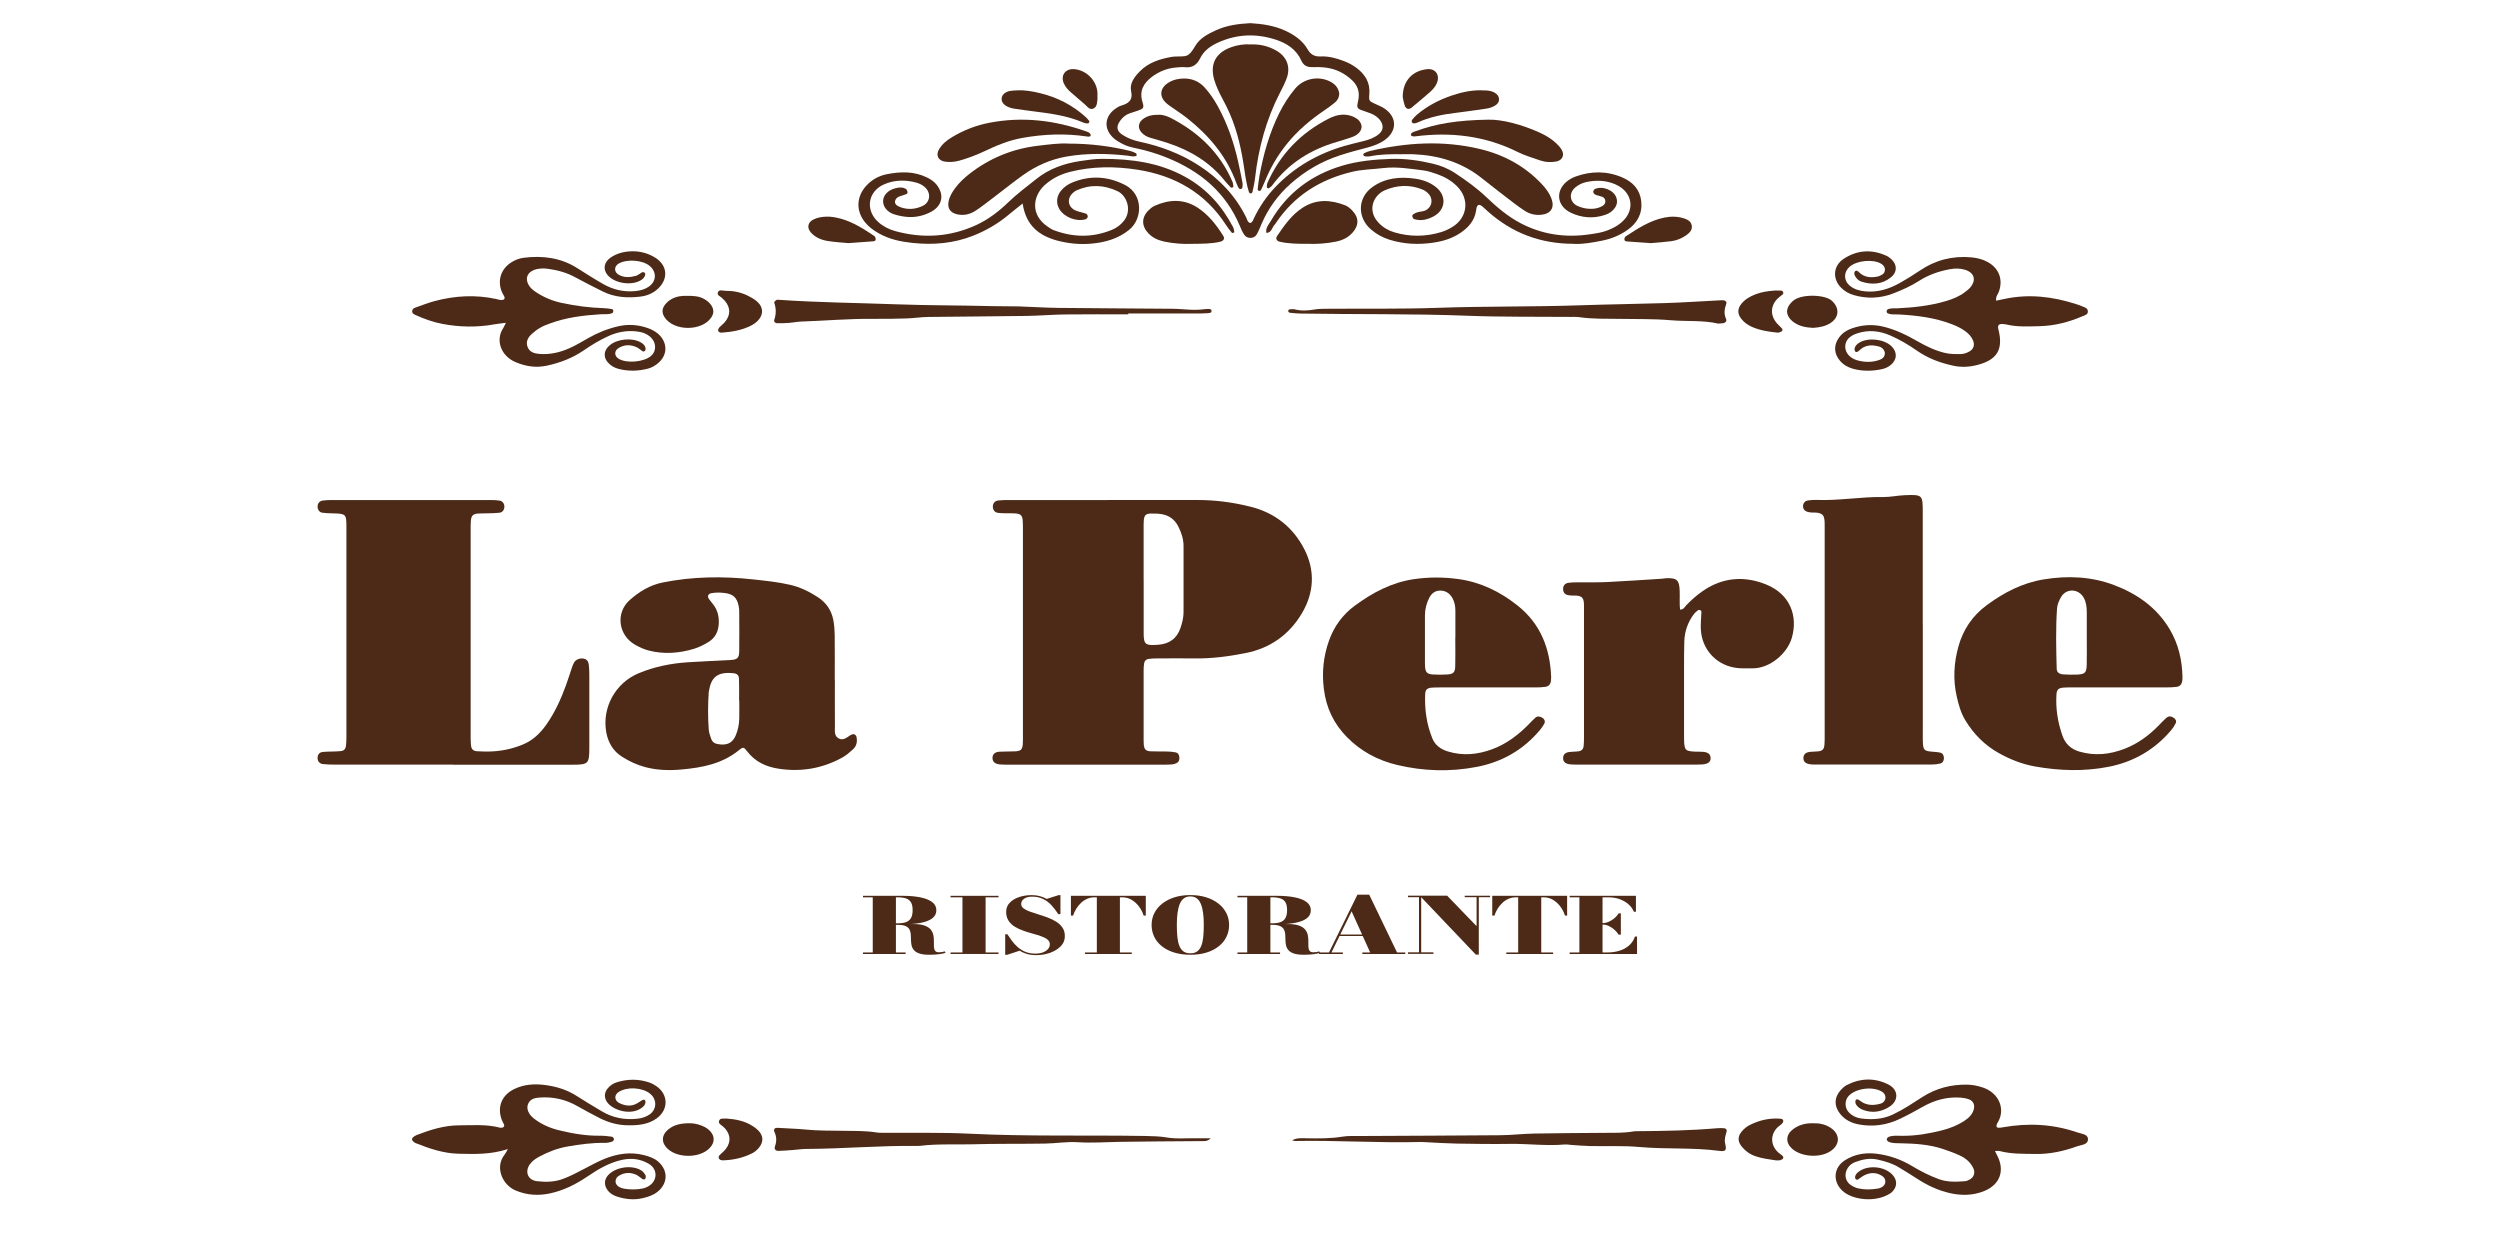 <svg width="177" height="89" viewBox="0 0 177 89" fill="none" xmlns="http://www.w3.org/2000/svg">
<path d="M78.421 35.401C80.538 35.401 82.655 35.404 84.775 35.401C86.043 35.398 87.285 35.563 88.51 35.868C90.252 36.297 91.554 37.327 92.356 38.902C93.121 40.402 93.037 41.961 92.184 43.405C91.288 44.927 89.939 45.895 88.178 46.24C86.998 46.473 85.809 46.632 84.6 46.616C83.714 46.604 82.827 46.613 81.94 46.616C81.74 46.616 81.54 46.623 81.341 46.648C81.153 46.669 81.028 46.791 81 46.98C80.975 47.149 80.969 47.323 80.969 47.491C80.969 49.115 80.969 50.743 80.969 52.367C80.969 52.482 80.969 52.594 80.978 52.709C81.01 53.049 81.122 53.176 81.453 53.192C81.853 53.211 82.255 53.198 82.655 53.207C82.855 53.214 83.055 53.229 83.248 53.27C83.401 53.301 83.476 53.428 83.495 53.581C83.52 53.761 83.483 53.929 83.311 54.023C83.214 54.076 83.099 54.11 82.986 54.119C82.786 54.138 82.586 54.138 82.387 54.138C78.724 54.138 75.061 54.138 71.396 54.138C71.196 54.138 70.993 54.138 70.796 54.122C70.45 54.091 70.275 53.939 70.269 53.677C70.263 53.407 70.431 53.239 70.768 53.22C71.14 53.198 71.511 53.214 71.883 53.195C72.279 53.176 72.386 53.067 72.414 52.675C72.429 52.448 72.423 52.218 72.423 51.991C72.423 47.17 72.423 42.35 72.423 37.533C72.423 36.341 72.448 36.332 71.255 36.341C71.056 36.341 70.856 36.335 70.656 36.31C70.434 36.279 70.306 36.12 70.294 35.902C70.281 35.647 70.422 35.46 70.684 35.432C70.94 35.404 71.199 35.404 71.455 35.404C73.772 35.404 76.092 35.404 78.409 35.404L78.421 35.401ZM80.972 41.015C80.972 42.266 80.978 43.517 80.972 44.768C80.966 45.661 81.097 45.711 81.993 45.649C82.777 45.596 83.333 45.21 83.586 44.438C83.701 44.086 83.795 43.729 83.795 43.355C83.795 41.79 83.795 40.228 83.795 38.662C83.795 38.168 83.645 37.713 83.423 37.275C83.173 36.777 82.771 36.487 82.231 36.4C81.978 36.36 81.718 36.353 81.462 36.36C81.125 36.369 81.01 36.49 80.981 36.83C80.966 37.029 80.969 37.228 80.969 37.427C80.969 38.622 80.969 39.817 80.969 41.012L80.972 41.015Z" fill="#4C2A17"/>
<path d="M32.054 54.135C29.278 54.135 26.5 54.135 23.724 54.135C23.44 54.135 23.149 54.129 22.868 54.097C22.603 54.066 22.468 53.877 22.487 53.621C22.503 53.397 22.625 53.26 22.868 53.236C23.096 53.211 23.324 53.217 23.555 53.208C23.755 53.198 23.958 53.201 24.155 53.176C24.345 53.151 24.464 53.024 24.489 52.837C24.514 52.641 24.526 52.439 24.526 52.24C24.526 47.276 24.529 42.313 24.526 37.349C24.526 36.375 24.507 36.369 23.502 36.344C23.274 36.338 23.043 36.335 22.818 36.3C22.612 36.269 22.484 36.08 22.484 35.865C22.484 35.65 22.618 35.473 22.834 35.442C23.03 35.413 23.233 35.404 23.433 35.404C27.211 35.404 30.989 35.404 34.767 35.404C34.967 35.404 35.17 35.413 35.367 35.442C35.579 35.473 35.71 35.653 35.71 35.868C35.71 36.086 35.582 36.276 35.373 36.3C35.089 36.335 34.802 36.335 34.518 36.344C34.29 36.353 34.059 36.341 33.831 36.36C33.497 36.388 33.372 36.509 33.341 36.839C33.319 37.066 33.322 37.293 33.322 37.523C33.322 42.372 33.322 47.223 33.322 52.072C33.322 52.299 33.322 52.529 33.344 52.756C33.372 53.042 33.497 53.173 33.781 53.189C34.152 53.208 34.527 53.22 34.895 53.198C35.642 53.151 36.369 52.99 37.059 52.694C37.734 52.405 38.246 51.916 38.667 51.322C39.285 50.45 39.716 49.492 40.079 48.496C40.235 48.067 40.366 47.631 40.516 47.198C40.553 47.093 40.597 46.984 40.656 46.887C40.781 46.685 41.078 46.576 41.337 46.632C41.568 46.682 41.665 46.853 41.687 47.065C41.712 47.292 41.724 47.519 41.724 47.746C41.724 49.486 41.73 51.225 41.724 52.968C41.721 54.069 41.649 54.141 40.559 54.141C37.724 54.144 34.892 54.141 32.057 54.141L32.054 54.135Z" fill="#4C2A17"/>
<path d="M59.109 48.116C59.109 49.23 59.103 50.341 59.112 51.455C59.112 51.76 59.047 52.118 59.4 52.289C59.706 52.439 59.943 52.224 60.18 52.069C60.227 52.037 60.283 52.019 60.336 51.997C60.477 51.941 60.614 52.034 60.645 52.196C60.711 52.529 60.636 52.831 60.386 53.058C60.155 53.27 59.912 53.481 59.64 53.631C58.241 54.406 56.739 54.664 55.16 54.43C54.251 54.297 53.464 53.942 52.889 53.183C52.662 52.881 52.599 52.881 52.337 53.095C51.15 54.076 49.723 54.349 48.256 54.48C47.4 54.558 46.542 54.539 45.696 54.315C45.105 54.16 44.568 53.908 44.056 53.587C43.407 53.183 43.057 52.576 42.923 51.844C42.611 50.105 43.563 48.356 45.212 47.668C46.329 47.202 47.51 46.965 48.715 46.887C49.714 46.822 50.716 46.785 51.715 46.728C52.206 46.7 52.328 46.595 52.337 46.103C52.352 45.16 52.337 44.22 52.337 43.277C52.337 43.165 52.324 43.05 52.303 42.938C52.187 42.309 51.912 42.051 51.275 41.98C50.963 41.945 50.648 41.939 50.335 42.005C50.139 42.045 50.067 42.219 50.185 42.394C50.282 42.534 50.395 42.664 50.501 42.801C50.813 43.206 50.916 43.663 50.888 44.17C50.86 44.727 50.626 45.169 50.157 45.456C49.842 45.649 49.502 45.82 49.152 45.929C48.097 46.252 47.016 46.336 45.933 46.059C45.605 45.975 45.287 45.826 44.987 45.661C43.779 44.995 43.557 43.396 44.587 42.481C45.249 41.892 46.011 41.423 46.91 41.242C49.033 40.813 51.175 40.788 53.32 41.021C54.201 41.118 55.084 41.205 55.949 41.407C56.655 41.572 57.292 41.883 57.898 42.275C58.51 42.674 58.878 43.228 59.006 43.934C59.066 44.27 59.094 44.612 59.097 44.955C59.109 46.01 59.1 47.068 59.1 48.123L59.109 48.116ZM52.343 49.585C52.343 49.585 52.334 49.585 52.328 49.585C52.328 49.075 52.34 48.561 52.321 48.051C52.312 47.811 52.178 47.69 51.943 47.665C50.744 47.538 50.348 47.995 50.192 48.922C50.185 48.95 50.182 48.978 50.179 49.006C50.12 49.887 50.114 50.768 50.179 51.648C50.195 51.869 50.276 52.09 50.351 52.305C50.407 52.473 50.529 52.61 50.704 52.654C51.21 52.778 51.775 52.766 52.071 52.109C52.246 51.717 52.331 51.297 52.34 50.864C52.349 50.438 52.34 50.011 52.34 49.585H52.343Z" fill="#4C2A17"/>
<path d="M136.135 44.223C136.135 46.763 136.135 49.302 136.135 51.841C136.135 52.069 136.128 52.299 136.138 52.526C136.16 53.095 136.228 53.167 136.768 53.217C136.968 53.236 137.168 53.242 137.362 53.285C137.552 53.329 137.627 53.487 137.63 53.674C137.63 53.864 137.543 54.017 137.359 54.06C137.165 54.107 136.965 54.129 136.765 54.129C134.018 54.132 131.267 54.129 128.519 54.129C128.404 54.129 128.288 54.129 128.176 54.113C127.829 54.073 127.667 53.914 127.682 53.643C127.698 53.404 127.839 53.27 128.145 53.232C128.344 53.211 128.544 53.217 128.744 53.195C129.025 53.161 129.141 53.042 129.169 52.747C129.19 52.52 129.187 52.293 129.187 52.062C129.187 47.211 129.187 42.359 129.187 37.508C129.187 37.421 129.187 37.337 129.187 37.25C129.187 36.556 129.184 36.263 128.273 36.285C128.188 36.285 128.101 36.269 128.016 36.251C127.785 36.198 127.654 36.048 127.654 35.84C127.654 35.628 127.789 35.46 128.013 35.429C128.21 35.401 128.413 35.389 128.613 35.395C130.19 35.457 131.751 35.165 133.328 35.19C133.84 35.196 134.352 35.078 134.867 35.059C136.113 35.012 136.131 35.037 136.131 36.251C136.131 38.647 136.131 41.046 136.131 43.442C136.131 43.701 136.131 43.956 136.131 44.214L136.135 44.223Z" fill="#4C2A17"/>
<path d="M105.311 48.67C104.221 48.67 103.134 48.67 102.045 48.67C101.817 48.67 101.586 48.667 101.358 48.686C101.058 48.711 100.921 48.826 100.905 49.103C100.852 50.198 100.999 51.269 101.414 52.286C101.611 52.766 102.01 53.049 102.494 53.198C103.578 53.534 104.646 53.425 105.688 53.03C106.669 52.66 107.487 52.037 108.218 51.297C108.377 51.135 108.53 50.964 108.702 50.814C108.848 50.684 109.02 50.718 109.179 50.805C109.351 50.901 109.423 51.079 109.335 51.238C109.254 51.387 109.157 51.53 109.048 51.661C107.868 53.083 106.35 53.951 104.549 54.297C102.669 54.658 100.783 54.602 98.922 54.16C97.558 53.836 96.356 53.198 95.366 52.19C94.429 51.241 93.895 50.117 93.73 48.785C93.58 47.597 93.699 46.455 94.101 45.334C94.46 44.339 95.066 43.514 95.912 42.888C97.168 41.964 98.516 41.239 100.096 41.006C101.155 40.85 102.204 40.853 103.259 40.999C104.839 41.217 106.207 41.892 107.437 42.867C109.079 44.167 109.754 45.926 109.822 47.964C109.822 48.048 109.813 48.135 109.804 48.219C109.776 48.443 109.648 48.593 109.426 48.627C109.201 48.661 108.97 48.667 108.742 48.67C107.596 48.673 106.45 48.67 105.304 48.67H105.311ZM103.041 45.12C103.041 44.494 103.041 43.869 103.041 43.243C103.041 42.926 102.988 42.618 102.828 42.337C102.647 42.017 102.369 41.827 102.001 41.815C101.617 41.799 101.352 42.008 101.186 42.337C100.992 42.723 100.886 43.134 100.886 43.57C100.886 44.709 100.886 45.845 100.886 46.984C100.886 47.068 100.886 47.155 100.896 47.239C100.933 47.603 101.052 47.727 101.442 47.752C101.782 47.771 102.126 47.774 102.469 47.752C102.894 47.727 103.022 47.603 103.031 47.167C103.05 46.486 103.034 45.801 103.034 45.12H103.041Z" fill="#4C2A17"/>
<path d="M149.954 48.67C148.864 48.67 147.778 48.67 146.688 48.67C146.488 48.67 146.285 48.667 146.089 48.683C145.745 48.711 145.62 48.826 145.598 49.156C145.533 50.167 145.689 51.147 146.026 52.1C146.232 52.678 146.641 53.046 147.235 53.217C148.324 53.531 149.389 53.416 150.429 53.011C151.35 52.654 152.134 52.081 152.82 51.378C153.002 51.194 153.176 51.004 153.367 50.833C153.542 50.681 153.717 50.69 153.913 50.833C154.041 50.926 154.11 51.06 154.041 51.203C153.954 51.381 153.845 51.552 153.717 51.701C152.546 53.08 151.059 53.945 149.286 54.29C147.553 54.63 145.811 54.574 144.078 54.266C143.169 54.104 142.317 53.768 141.511 53.316C140.512 52.759 139.738 51.972 139.148 51.001C138.832 50.481 138.673 49.909 138.539 49.321C138.264 48.12 138.333 46.94 138.657 45.767C138.988 44.572 139.66 43.585 140.656 42.851C141.861 41.961 143.166 41.273 144.681 41.024C146.385 40.741 148.071 40.816 149.676 41.423C151.306 42.039 152.708 43.016 153.626 44.572C154.238 45.611 154.494 46.735 154.519 47.923C154.519 48.008 154.519 48.095 154.507 48.179C154.469 48.459 154.35 48.599 154.082 48.633C153.857 48.661 153.626 48.667 153.398 48.667C152.252 48.667 151.106 48.667 149.96 48.667L149.954 48.67ZM147.744 45.185C147.744 44.615 147.744 44.046 147.744 43.477C147.744 43.42 147.744 43.361 147.744 43.305C147.737 42.96 147.7 42.621 147.525 42.316C147.16 41.665 146.289 41.637 145.92 42.275C145.78 42.518 145.658 42.801 145.639 43.072C145.539 44.491 145.577 45.916 145.614 47.338C145.62 47.6 145.78 47.724 146.073 47.746C146.385 47.768 146.701 47.771 147.016 47.762C147.616 47.74 147.725 47.64 147.74 47.065C147.756 46.439 147.744 45.814 147.744 45.185Z" fill="#4C2A17"/>
<path d="M118.94 43.159C119.202 43.165 119.268 42.979 119.377 42.864C119.733 42.49 120.114 42.151 120.542 41.855C121.953 40.872 123.486 40.754 125.032 41.376C126.758 42.07 127.295 43.62 126.867 45.138C126.543 46.287 125.284 47.332 124.079 47.317C123.736 47.31 123.389 47.332 123.049 47.301C121.566 47.161 120.47 46.003 120.417 44.513C120.401 44.114 120.448 43.716 120.46 43.318C120.46 43.274 120.414 43.212 120.373 43.193C120.329 43.175 120.251 43.178 120.217 43.206C120.108 43.293 119.995 43.386 119.911 43.501C119.492 44.068 119.271 44.709 119.249 45.412C119.23 46.01 119.233 46.61 119.23 47.208C119.23 48.748 119.23 50.288 119.23 51.829C119.23 52.028 119.227 52.227 119.233 52.426C119.261 53.12 119.33 53.189 120.048 53.217C120.22 53.223 120.392 53.217 120.563 53.229C120.932 53.26 121.094 53.391 121.11 53.649C121.129 53.939 120.944 54.085 120.526 54.122C120.414 54.132 120.298 54.132 120.183 54.132C117.319 54.132 114.459 54.132 111.596 54.132C111.452 54.132 111.309 54.132 111.168 54.116C110.819 54.079 110.653 53.92 110.669 53.653C110.681 53.413 110.825 53.273 111.128 53.239C111.328 53.214 111.527 53.223 111.727 53.198C111.974 53.167 112.092 53.055 112.121 52.822C112.142 52.626 112.146 52.423 112.146 52.224C112.146 49.199 112.146 46.178 112.146 43.153C112.146 43.097 112.146 43.038 112.146 42.982C112.155 42.366 112.089 42.142 111.374 42.166C111.262 42.169 111.146 42.157 111.034 42.138C110.803 42.098 110.681 41.958 110.669 41.734C110.653 41.475 110.787 41.298 111.056 41.261C111.253 41.233 111.456 41.233 111.655 41.23C112.37 41.224 113.089 41.242 113.8 41.208C115.087 41.146 116.37 41.055 117.653 40.974C117.769 40.968 117.881 40.943 117.994 40.937C118.721 40.909 118.896 41.074 118.921 41.818C118.937 42.266 118.902 42.717 118.946 43.159H118.94Z" fill="#4C2A17"/>
<path d="M35.944 81.358C34.711 81.753 33.593 81.709 32.482 81.685C31.405 81.663 30.402 81.32 29.416 80.928C29.341 80.897 29.272 80.835 29.216 80.773C29.153 80.701 29.163 80.602 29.222 80.543C29.3 80.465 29.4 80.399 29.503 80.359C30.468 79.989 31.448 79.677 32.497 79.674C33.468 79.671 34.443 79.587 35.401 79.839C35.473 79.858 35.585 79.845 35.642 79.799C35.751 79.709 35.676 79.597 35.626 79.497C35.589 79.419 35.545 79.344 35.517 79.263C35.192 78.367 35.523 77.546 36.385 77.116C37.106 76.758 37.877 76.718 38.652 76.827C39.42 76.936 40.157 77.16 40.822 77.589C41.396 77.963 41.992 78.308 42.58 78.663C43.366 79.142 44.222 79.304 45.134 79.204C45.455 79.17 45.749 79.077 46.011 78.89C46.464 78.566 46.523 77.95 46.142 77.543C46.105 77.502 46.061 77.462 46.017 77.427C45.477 76.992 44.415 76.926 43.822 77.3C43.672 77.393 43.557 77.521 43.569 77.717C43.582 77.91 43.707 78.031 43.866 78.106C44.272 78.302 44.687 78.352 45.102 78.121C45.227 78.053 45.34 77.963 45.465 77.894C45.539 77.851 45.642 77.829 45.683 77.928C45.711 77.997 45.699 78.097 45.671 78.168C45.639 78.243 45.58 78.314 45.518 78.37C44.715 79.055 43.357 78.597 42.973 78.019C42.767 77.711 42.779 77.356 43.017 77.067C43.185 76.864 43.394 76.715 43.644 76.634C44.431 76.382 45.221 76.376 46.005 76.653C46.164 76.709 46.317 76.799 46.458 76.892C47.329 77.474 47.347 78.566 46.495 79.18C45.88 79.624 45.168 79.68 44.447 79.671C43.75 79.662 43.085 79.481 42.467 79.167C41.933 78.896 41.402 78.61 40.881 78.314C40.06 77.844 39.185 77.642 38.246 77.704C37.893 77.726 37.549 77.782 37.39 78.156C37.25 78.486 37.406 78.884 37.802 79.192C38.33 79.6 38.933 79.867 39.579 80.023C40.525 80.253 41.48 80.421 42.464 80.409C42.748 80.406 43.032 80.437 43.316 80.477C43.379 80.487 43.469 80.586 43.472 80.651C43.476 80.71 43.394 80.813 43.332 80.832C43.17 80.879 42.998 80.919 42.829 80.916C41.936 80.9 41.062 81.019 40.188 81.171C39.476 81.296 38.811 81.551 38.177 81.893C37.924 82.03 37.687 82.189 37.515 82.428C37.137 82.96 37.371 83.558 38.021 83.629C38.617 83.695 39.22 83.695 39.804 83.486C40.344 83.293 40.85 83.026 41.355 82.758C41.836 82.506 42.314 82.242 42.817 82.039C43.71 81.681 44.634 81.538 45.586 81.781C45.949 81.874 46.301 81.986 46.592 82.235C47.313 82.855 47.3 83.776 46.56 84.373C46.239 84.632 45.861 84.75 45.465 84.837C44.859 84.974 44.269 84.902 43.688 84.719C43.382 84.622 43.12 84.451 42.951 84.165C42.764 83.844 42.798 83.49 43.045 83.213C43.572 82.618 44.756 82.447 45.421 82.879C45.533 82.954 45.627 83.076 45.699 83.194C45.736 83.253 45.724 83.365 45.696 83.433C45.655 83.533 45.549 83.514 45.477 83.471C45.333 83.38 45.209 83.25 45.056 83.178C44.64 82.988 44.222 83.001 43.825 83.24C43.672 83.334 43.569 83.471 43.582 83.664C43.594 83.854 43.716 83.975 43.875 84.056C43.975 84.106 44.088 84.143 44.2 84.162C44.628 84.23 45.059 84.233 45.483 84.149C45.649 84.115 45.814 84.05 45.955 83.959C46.56 83.573 46.567 82.777 45.949 82.406C45.365 82.055 44.721 81.971 44.044 82.117C43.126 82.316 42.342 82.786 41.584 83.3C40.769 83.85 39.907 84.286 38.942 84.492C38.114 84.669 37.309 84.622 36.507 84.286C35.57 83.894 35.008 82.64 35.735 81.734C35.788 81.669 35.82 81.591 35.954 81.364L35.944 81.358Z" fill="#4C2A17"/>
<path d="M141.24 81.485C141.324 81.653 141.358 81.731 141.399 81.806C141.958 82.87 141.605 83.863 140.496 84.32C139.7 84.647 138.879 84.659 138.052 84.473C137.205 84.28 136.434 83.913 135.71 83.44C135.279 83.16 134.842 82.886 134.398 82.624C133.952 82.36 133.456 82.217 132.953 82.102C132.397 81.974 131.872 82.08 131.354 82.273C131.136 82.354 130.955 82.49 130.823 82.69C130.549 83.104 130.63 83.623 131.033 83.9C131.195 84.009 131.385 84.099 131.576 84.14C132.025 84.239 132.488 84.227 132.943 84.152C133.028 84.14 133.112 84.112 133.187 84.075C133.346 83.994 133.468 83.875 133.48 83.686C133.496 83.496 133.406 83.356 133.253 83.256C132.859 82.998 132.441 83.001 132.025 83.194C131.848 83.278 131.698 83.418 131.526 83.521C131.495 83.539 131.41 83.511 131.379 83.477C131.348 83.443 131.329 83.374 131.339 83.325C131.36 83.175 131.457 83.066 131.57 82.976C132.232 82.45 133.449 82.562 134.008 83.197C134.352 83.586 134.32 84.062 133.933 84.411C133.911 84.429 133.893 84.451 133.868 84.467C132.834 85.17 131.123 84.977 130.411 84.277C129.746 83.623 129.821 82.662 130.614 82.151C131.289 81.719 132.057 81.588 132.837 81.681C133.755 81.79 134.617 82.095 135.413 82.578C136 82.932 136.612 83.24 137.262 83.48C137.877 83.707 138.498 83.676 139.126 83.629C139.235 83.62 139.347 83.57 139.444 83.517C139.756 83.349 139.859 83.038 139.716 82.721C139.516 82.282 139.16 81.993 138.739 81.8C138.351 81.619 137.945 81.479 137.54 81.342C136.578 81.022 135.576 80.966 134.573 80.944C134.286 80.938 133.996 80.956 133.727 80.844C133.662 80.816 133.577 80.726 133.58 80.667C133.58 80.605 133.662 80.511 133.73 80.487C134.033 80.374 134.352 80.412 134.667 80.415C135.619 80.424 136.55 80.266 137.468 80.035C138.052 79.889 138.611 79.668 139.116 79.329C139.407 79.133 139.647 78.896 139.744 78.541C139.828 78.237 139.713 77.953 139.416 77.838C139.232 77.767 139.029 77.729 138.832 77.714C137.858 77.639 136.965 77.885 136.122 78.364C135.601 78.66 135.073 78.949 134.53 79.207C133.602 79.653 132.625 79.802 131.604 79.609C131.079 79.512 130.627 79.288 130.286 78.868C129.84 78.314 129.855 77.683 130.336 77.163C130.452 77.038 130.58 76.911 130.73 76.833C131.707 76.326 132.716 76.288 133.696 76.783C134.417 77.144 134.448 77.925 133.774 78.355C133.193 78.725 132.556 78.834 131.888 78.573C131.67 78.486 131.479 78.358 131.382 78.137C131.351 78.069 131.351 77.966 131.382 77.897C131.426 77.801 131.532 77.829 131.604 77.873C131.704 77.928 131.785 78.013 131.888 78.065C132.294 78.277 132.716 78.258 133.14 78.14C133.356 78.081 133.49 77.897 133.49 77.704C133.49 77.515 133.393 77.381 133.237 77.287C132.597 76.901 131.426 77.045 130.908 77.567C130.577 77.9 130.586 78.461 130.936 78.797C131.17 79.021 131.457 79.148 131.776 79.189C132.556 79.288 133.315 79.245 134.039 78.896C134.767 78.551 135.429 78.103 136.103 77.67C137.071 77.051 138.133 76.771 139.282 76.793C139.66 76.799 140.022 76.874 140.375 76.992C141.564 77.39 141.98 78.548 141.458 79.438C141.414 79.512 141.371 79.59 141.352 79.671C141.33 79.764 141.386 79.842 141.48 79.845C141.592 79.852 141.708 79.83 141.817 79.811C143.597 79.494 145.349 79.581 147.063 80.172C147.35 80.272 147.803 80.29 147.828 80.623C147.859 81.056 147.356 81.05 147.066 81.156C146.12 81.498 145.149 81.719 144.128 81.7C143.269 81.685 142.41 81.716 141.567 81.492C141.492 81.47 141.405 81.492 141.24 81.492V81.485Z" fill="#4C2A17"/>
<path d="M85.712 80.592C85.487 80.838 85.228 80.788 84.975 80.791C83.058 80.81 81.138 80.81 79.22 80.844C78.249 80.86 77.281 80.935 76.307 80.869C75.542 80.819 74.765 80.953 73.994 80.966C72.276 80.994 70.556 80.966 68.839 81.016C67.612 81.05 66.378 80.972 65.154 81.124C65.07 81.134 64.982 81.134 64.898 81.134C62.291 81.096 59.693 81.336 57.086 81.345C56.774 81.345 56.458 81.398 56.146 81.42C55.803 81.445 55.462 81.476 55.119 81.482C54.904 81.489 54.797 81.358 54.872 81.146C54.994 80.801 54.988 80.487 54.835 80.153C54.741 79.948 54.844 79.833 55.088 79.852C55.743 79.898 56.402 79.908 57.058 79.973C57.91 80.06 58.772 80.045 59.631 80.06C60.433 80.076 61.233 80.048 62.032 80.175C62.285 80.216 62.547 80.197 62.803 80.2C64.751 80.219 66.7 80.169 68.645 80.266C72.795 80.471 76.947 80.356 81.097 80.427C81.612 80.437 82.127 80.449 82.636 80.536C83.204 80.633 83.779 80.595 84.35 80.589C84.803 80.583 85.259 80.589 85.712 80.589V80.592Z" fill="#4C2A17"/>
<path d="M91.476 80.735C91.807 80.552 92.147 80.583 92.484 80.589C93.343 80.605 94.198 80.614 95.054 80.474C95.419 80.415 95.797 80.43 96.168 80.43C99.516 80.412 102.866 80.402 106.213 80.374C107.012 80.368 107.812 80.272 108.611 80.256C110.272 80.225 111.93 80.219 113.591 80.206C114.278 80.2 114.965 80.225 115.646 80.104C115.73 80.088 115.817 80.091 115.902 80.088C117.791 80.076 119.677 80.041 121.559 79.88C121.728 79.864 121.903 79.864 122.072 79.88C122.193 79.892 122.281 79.979 122.243 80.119C122.171 80.393 122.068 80.645 122.14 80.95C122.256 81.445 122.187 81.541 121.728 81.482C119.852 81.233 117.956 81.376 116.073 81.208C114.909 81.103 113.729 81.165 112.555 81.14C112.127 81.131 111.699 81.09 111.271 81.062C111.1 81.05 110.928 81.016 110.759 81.031C109.473 81.143 108.19 80.969 106.903 80.987C105.645 81.006 104.383 80.987 103.125 80.966C102.41 80.953 101.695 80.903 100.983 80.869C100.84 80.863 100.696 80.851 100.555 80.854C97.611 80.931 94.667 80.726 91.719 80.782C91.638 80.782 91.557 80.751 91.476 80.732V80.735Z" fill="#4C2A17"/>
<path d="M48.793 79.525C49.046 79.519 49.38 79.569 49.702 79.705C49.833 79.761 49.964 79.82 50.076 79.904C50.663 80.34 50.676 80.938 50.117 81.398C49.405 81.986 48.028 81.977 47.326 81.383C46.801 80.938 46.801 80.368 47.341 79.942C47.738 79.631 48.206 79.528 48.796 79.525H48.793Z" fill="#4C2A17"/>
<path d="M128.379 79.525C128.803 79.516 129.219 79.597 129.587 79.833C130.29 80.284 130.299 81.025 129.615 81.492C128.881 81.996 127.554 81.921 126.892 81.339C126.412 80.916 126.421 80.359 126.93 79.964C127.348 79.637 127.839 79.512 128.379 79.525Z" fill="#4C2A17"/>
<path d="M125.753 82.158C125.281 82.08 124.772 82.03 124.282 81.859C123.892 81.725 123.573 81.495 123.317 81.18C123.014 80.807 123.021 80.462 123.32 80.101C123.489 79.901 123.689 79.746 123.923 79.631C124.576 79.31 125.262 79.151 125.993 79.201C126.102 79.207 126.243 79.217 126.255 79.36C126.262 79.428 126.205 79.519 126.149 79.572C126.049 79.671 125.918 79.743 125.821 79.845C125.35 80.337 125.353 81.031 125.831 81.526C125.927 81.629 126.052 81.706 126.162 81.797C126.23 81.853 126.29 81.937 126.246 82.011C126.212 82.074 126.121 82.117 126.049 82.139C125.971 82.164 125.881 82.151 125.756 82.158H125.753Z" fill="#4C2A17"/>
<path d="M51.438 79.192C52.068 79.239 52.708 79.351 53.277 79.718C53.42 79.808 53.561 79.908 53.679 80.029C54.054 80.412 54.07 80.832 53.742 81.249C53.598 81.429 53.423 81.573 53.214 81.672C52.593 81.977 51.931 82.123 51.241 82.151C51.107 82.158 50.941 82.151 50.888 81.98C50.851 81.853 50.954 81.781 51.035 81.703C51.157 81.585 51.291 81.473 51.391 81.339C51.744 80.876 51.731 80.384 51.369 79.936C51.316 79.87 51.247 79.817 51.188 79.758C51.072 79.643 50.851 79.565 50.904 79.376C50.972 79.12 51.225 79.22 51.438 79.192Z" fill="#4C2A17"/>
<path d="M141.333 21.285C141.558 21.239 141.727 21.205 141.892 21.17C143.619 20.794 145.308 20.99 146.972 21.525C147.11 21.569 147.247 21.612 147.375 21.671C147.553 21.749 147.794 21.787 147.819 22.02C147.85 22.281 147.591 22.325 147.419 22.399C146.463 22.807 145.464 23.066 144.425 23.093C143.625 23.112 142.82 23.162 142.03 22.969C141.949 22.95 141.858 22.947 141.774 22.941C141.508 22.925 141.415 23.044 141.483 23.305C141.849 24.727 141.412 25.474 140 25.838C139.438 25.985 138.879 26.019 138.302 25.894C137.365 25.695 136.491 25.368 135.704 24.817C135.117 24.407 134.502 24.046 133.843 23.756C133.081 23.42 132.3 23.339 131.501 23.598C130.936 23.781 130.649 24.099 130.643 24.537C130.639 24.957 130.955 25.356 131.476 25.505C132.007 25.658 132.55 25.667 133.078 25.477C133.272 25.409 133.428 25.275 133.446 25.045C133.465 24.846 133.297 24.609 133.053 24.541C132.628 24.422 132.204 24.394 131.817 24.662C131.723 24.727 131.648 24.814 131.554 24.88C131.482 24.933 131.383 24.957 131.336 24.864C131.301 24.799 131.292 24.696 131.317 24.625C131.373 24.456 131.504 24.341 131.654 24.251C132.291 23.881 133.381 24.005 133.912 24.509C134.343 24.92 134.324 25.468 133.862 25.844C133.681 25.994 133.468 26.084 133.247 26.134C132.566 26.28 131.885 26.296 131.205 26.112C130.836 26.012 130.518 25.832 130.268 25.54C129.834 25.032 129.812 24.435 130.209 23.89C130.436 23.579 130.746 23.377 131.105 23.252C131.823 23 132.553 22.944 133.303 23.118C134.208 23.33 135.023 23.738 135.819 24.195C136.416 24.537 137.034 24.83 137.712 24.989C138.08 25.076 138.448 25.073 138.82 25.066C139.057 25.063 139.27 24.985 139.466 24.864C139.738 24.696 139.816 24.419 139.697 24.123C139.588 23.85 139.401 23.641 139.167 23.467C138.867 23.243 138.53 23.084 138.183 22.95C136.993 22.493 135.748 22.34 134.486 22.266C134.202 22.247 133.912 22.303 133.64 22.179C133.603 22.16 133.571 22.088 133.571 22.042C133.571 21.995 133.606 21.923 133.646 21.905C133.859 21.799 134.093 21.843 134.321 21.83C135.495 21.771 136.659 21.65 137.793 21.31C138.261 21.17 138.711 20.99 139.104 20.691C139.241 20.588 139.382 20.483 139.491 20.355C139.938 19.832 139.785 19.306 139.135 19.104C138.77 18.989 138.402 18.992 138.03 19.064C137.262 19.207 136.538 19.459 135.876 19.882C135.295 20.255 134.667 20.535 134.027 20.781C133.115 21.13 132.185 21.164 131.245 20.893C130.908 20.797 130.611 20.629 130.362 20.383C129.718 19.742 129.781 18.815 130.539 18.32C131.498 17.694 132.522 17.635 133.565 18.111C133.693 18.17 133.812 18.261 133.915 18.357C134.327 18.743 134.33 19.266 133.896 19.621C133.265 20.14 132.541 20.178 131.788 19.941C131.595 19.879 131.448 19.733 131.345 19.552C131.286 19.449 131.248 19.331 131.32 19.232C131.42 19.098 131.536 19.188 131.61 19.266C131.973 19.63 132.416 19.674 132.884 19.59C133.022 19.565 133.156 19.506 133.275 19.431C133.503 19.285 133.512 18.948 133.306 18.765C133.262 18.727 133.218 18.69 133.168 18.662C132.597 18.335 131.479 18.441 130.967 18.874C130.527 19.244 130.514 19.841 130.952 20.215C131.267 20.486 131.648 20.588 132.057 20.629C132.95 20.713 133.759 20.458 134.52 20.028C134.992 19.761 135.457 19.474 135.907 19.169C137.015 18.413 138.233 18.099 139.569 18.22C139.975 18.258 140.359 18.351 140.715 18.544C141.53 18.986 141.83 19.785 141.521 20.651C141.455 20.834 141.283 20.98 141.327 21.298L141.333 21.285Z" fill="#4C2A17"/>
<path d="M35.813 22.854C35.439 22.904 35.211 22.925 34.989 22.966C33.762 23.187 32.538 23.162 31.32 22.932C30.643 22.804 30 22.568 29.372 22.281C29.269 22.235 29.172 22.163 29.181 22.026C29.191 21.895 29.285 21.821 29.391 21.783C29.85 21.622 30.302 21.444 30.771 21.317C32.201 20.934 33.647 20.853 35.105 21.164C35.217 21.189 35.326 21.226 35.439 21.239C35.517 21.245 35.614 21.239 35.676 21.198C35.754 21.148 35.732 21.049 35.692 20.971C35.639 20.869 35.576 20.772 35.532 20.666C35.201 19.863 35.461 19.048 36.191 18.581C36.46 18.41 36.756 18.289 37.069 18.251C38.411 18.083 39.694 18.239 40.865 18.98C41.468 19.362 42.071 19.748 42.692 20.103C43.404 20.511 44.175 20.694 45.002 20.607C45.321 20.573 45.624 20.495 45.892 20.324C46.483 19.947 46.523 19.26 45.986 18.818C45.477 18.401 44.353 18.326 43.785 18.672C43.476 18.861 43.466 19.253 43.785 19.44C44.181 19.677 44.606 19.645 45.031 19.527C45.112 19.506 45.181 19.446 45.258 19.409C45.377 19.347 45.468 19.201 45.633 19.303C45.755 19.381 45.649 19.649 45.44 19.798C44.784 20.262 43.507 20.084 43.001 19.456C42.686 19.067 42.758 18.581 43.195 18.264C43.622 17.953 44.128 17.819 44.647 17.794C45.258 17.763 45.842 17.909 46.37 18.23C47.263 18.771 47.341 19.742 46.576 20.448C46.223 20.775 45.802 20.943 45.343 20.999C44.419 21.114 43.51 21.055 42.661 20.629C42.021 20.308 41.381 19.991 40.753 19.645C40.141 19.306 39.485 19.126 38.801 19.032C38.455 18.986 38.118 18.992 37.787 19.123C37.322 19.312 37.175 19.72 37.421 20.165C37.549 20.399 37.755 20.554 37.971 20.697C38.527 21.064 39.136 21.314 39.785 21.45C40.766 21.659 41.758 21.79 42.761 21.818C42.957 21.824 43.157 21.855 43.351 21.889C43.385 21.895 43.426 21.976 43.426 22.023C43.426 22.07 43.398 22.144 43.357 22.16C43.089 22.291 42.795 22.232 42.514 22.25C41.284 22.328 40.063 22.477 38.898 22.916C38.686 22.997 38.464 23.075 38.271 23.19C38.049 23.317 37.84 23.47 37.649 23.644C37.384 23.887 37.209 24.192 37.353 24.562C37.493 24.93 37.824 25.029 38.186 25.057C38.948 25.119 39.669 24.948 40.353 24.637C40.794 24.435 41.215 24.186 41.637 23.943C42.311 23.557 43.026 23.271 43.785 23.097C44.472 22.941 45.152 22.988 45.817 23.212C46.173 23.33 46.501 23.504 46.754 23.794C47.254 24.369 47.226 25.11 46.676 25.636C46.445 25.857 46.173 26.022 45.864 26.103C45.187 26.277 44.506 26.293 43.825 26.125C43.513 26.05 43.238 25.897 43.026 25.648C42.736 25.309 42.742 24.898 43.042 24.565C43.079 24.522 43.123 24.485 43.167 24.447C43.7 23.993 44.743 23.89 45.358 24.236C45.536 24.335 45.689 24.469 45.708 24.69C45.711 24.74 45.693 24.808 45.661 24.842C45.63 24.873 45.546 24.901 45.515 24.883C45.368 24.793 45.243 24.665 45.093 24.593C44.653 24.385 44.206 24.385 43.785 24.649C43.469 24.846 43.488 25.219 43.816 25.409C44.394 25.745 45.596 25.633 46.098 25.197C46.476 24.87 46.476 24.285 46.098 23.906C45.799 23.607 45.415 23.495 45.009 23.458C44.337 23.392 43.697 23.514 43.085 23.791C42.458 24.074 41.874 24.432 41.306 24.821C40.516 25.359 39.641 25.692 38.705 25.891C37.94 26.056 37.222 25.938 36.522 25.648C35.432 25.194 35.092 24.064 35.607 23.268C35.667 23.174 35.707 23.072 35.82 22.848L35.813 22.854Z" fill="#4C2A17"/>
<path d="M111.446 17.262C109.064 17.268 107.053 16.496 105.336 14.965C105.208 14.85 105.089 14.729 104.955 14.62C104.73 14.433 104.596 14.473 104.533 14.741C104.521 14.797 104.518 14.853 104.508 14.909C104.399 15.609 103.981 16.095 103.415 16.478C102.835 16.873 102.188 17.075 101.498 17.178C100.434 17.337 99.391 17.29 98.357 16.966C97.883 16.817 97.461 16.577 97.09 16.266C96.087 15.426 96.097 14.01 97.155 13.251C98.073 12.591 99.11 12.497 100.19 12.65C100.736 12.728 101.245 12.905 101.683 13.26C102.432 13.87 102.357 14.85 101.514 15.311C101.077 15.55 100.605 15.668 100.109 15.51C100.05 15.491 100.006 15.382 99.987 15.304C99.978 15.267 100.025 15.189 100.065 15.164C100.162 15.105 100.265 15.055 100.371 15.024C100.537 14.978 100.715 14.975 100.874 14.915C101.342 14.741 101.498 14.181 101.195 13.786C101.052 13.599 100.861 13.472 100.646 13.391C99.772 13.058 98.897 13.107 98.051 13.468C97.246 13.811 96.743 14.9 97.636 15.805C97.945 16.12 98.317 16.331 98.732 16.453C99.834 16.776 100.936 16.764 102.032 16.434C102.304 16.353 102.566 16.226 102.81 16.079C103.915 15.419 104.068 14.075 103.141 13.17C102.747 12.784 102.276 12.513 101.754 12.332C101.43 12.22 101.099 12.102 100.761 12.062C99.828 11.95 98.897 11.785 97.942 11.9C97.205 11.987 96.459 11.99 95.728 12.165C93.461 12.703 91.619 13.861 90.317 15.812C90.302 15.836 90.289 15.864 90.267 15.883C90.055 16.076 90.049 16.474 89.661 16.493C89.583 16.145 89.824 15.899 89.974 15.644C91.12 13.674 92.818 12.398 94.994 11.741C96.128 11.399 97.299 11.29 98.47 11.25C99.472 11.215 100.468 11.358 101.445 11.589C102.007 11.723 102.538 11.937 103.019 12.255C103.806 12.774 104.571 13.322 105.258 13.979C105.982 14.669 106.744 15.32 107.64 15.793C109.189 16.608 110.831 16.845 112.551 16.59C112.976 16.527 113.401 16.471 113.807 16.313C114.294 16.123 114.74 15.874 115.074 15.463C115.63 14.775 115.54 13.889 114.849 13.338C114.696 13.216 114.515 13.114 114.334 13.036C113.679 12.762 112.995 12.743 112.311 12.889C112.03 12.949 111.768 13.073 111.543 13.26C111.025 13.686 111.137 14.371 111.768 14.617C112.089 14.744 112.427 14.806 112.776 14.782C113.01 14.766 113.226 14.707 113.432 14.595C113.566 14.523 113.657 14.411 113.66 14.256C113.66 14.1 113.569 13.982 113.426 13.929C113.266 13.87 113.092 13.845 112.939 13.776C112.873 13.748 112.804 13.652 112.801 13.584C112.798 13.518 112.857 13.412 112.92 13.384C113.444 13.139 114.25 13.456 114.434 13.982C114.525 14.237 114.494 14.486 114.334 14.716C114.163 14.962 113.928 15.118 113.65 15.211C112.823 15.491 112.002 15.432 111.224 15.065C110.166 14.57 110.1 13.403 111.071 12.743C111.212 12.647 111.368 12.566 111.527 12.507C112.648 12.099 113.772 12.09 114.874 12.569C115.602 12.886 116.102 13.415 116.198 14.228C116.298 15.102 115.939 15.78 115.224 16.282C114.675 16.667 114.066 16.913 113.416 17.041C112.745 17.175 112.064 17.296 111.449 17.268L111.446 17.262Z" fill="#4C2A17"/>
<path d="M72.404 14.408C71.992 14.738 71.702 14.962 71.418 15.199C70.665 15.83 69.835 16.316 68.92 16.68C67.527 17.234 66.088 17.355 64.617 17.2C63.786 17.112 62.978 16.948 62.235 16.53C61.857 16.319 61.51 16.07 61.239 15.731C60.589 14.922 60.63 13.923 61.326 13.157C61.726 12.718 62.222 12.444 62.797 12.332C63.768 12.143 64.73 12.115 65.651 12.575C65.91 12.706 66.144 12.858 66.325 13.092C66.862 13.783 66.722 14.545 65.957 14.975C65.419 15.273 64.832 15.407 64.221 15.357C63.908 15.332 63.596 15.267 63.296 15.171C62.819 15.018 62.522 14.638 62.522 14.246C62.522 13.829 62.872 13.456 63.403 13.325C63.655 13.263 63.918 13.232 64.149 13.387C64.208 13.428 64.239 13.521 64.255 13.599C64.264 13.643 64.221 13.723 64.18 13.739C64.024 13.804 63.858 13.845 63.696 13.901C63.524 13.963 63.396 14.072 63.365 14.259C63.337 14.421 63.484 14.576 63.737 14.666C64.277 14.863 64.811 14.822 65.323 14.579C65.844 14.334 65.935 13.708 65.526 13.294C65.338 13.104 65.107 12.992 64.858 12.924C64.086 12.718 63.321 12.734 62.587 13.055C61.442 13.556 61.245 14.872 62.175 15.715C62.522 16.026 62.928 16.235 63.374 16.359C65.354 16.907 67.29 16.782 69.154 15.917C69.987 15.528 70.718 14.965 71.38 14.327C71.998 13.73 72.688 13.219 73.356 12.684C74.281 11.94 75.346 11.57 76.495 11.399C77.004 11.324 77.519 11.246 78.031 11.246C80.082 11.246 82.08 11.505 83.919 12.525C85.424 13.359 86.511 14.57 87.298 16.073C87.348 16.169 87.363 16.288 87.388 16.4C87.395 16.422 87.376 16.468 87.36 16.471C87.314 16.484 87.232 16.506 87.217 16.484C87.073 16.306 86.929 16.129 86.808 15.939C85.334 13.649 83.164 12.426 80.532 12.015C78.946 11.769 77.338 11.766 75.758 12.168C75.08 12.339 74.471 12.641 73.953 13.117C73.119 13.885 72.938 15.202 74.165 16.039C74.306 16.135 74.449 16.238 74.609 16.297C75.976 16.811 77.347 16.835 78.711 16.278C79.061 16.135 79.355 15.917 79.589 15.613C80.16 14.863 79.767 13.845 79.136 13.543C78.181 13.086 77.21 13.042 76.232 13.472C76.129 13.515 76.035 13.59 75.951 13.668C75.508 14.078 75.614 14.685 76.173 14.912C76.41 15.006 76.666 15.046 76.907 15.133C76.963 15.155 77.019 15.27 77.013 15.339C77.007 15.407 76.932 15.504 76.866 15.522C76.204 15.721 75.336 15.376 74.996 14.791C74.758 14.383 74.799 13.898 75.111 13.512C75.333 13.238 75.62 13.039 75.939 12.911C77.206 12.401 78.452 12.476 79.667 13.104C80.944 13.767 80.913 15.5 79.932 16.282C79.158 16.901 78.268 17.153 77.316 17.246C76.482 17.327 75.655 17.246 74.846 17.032C73.563 16.683 72.635 15.967 72.404 14.411V14.408Z" fill="#4C2A17"/>
<path d="M88.534 1.64C89.374 1.693 90.189 1.808 90.96 2.157C91.625 2.458 92.219 2.86 92.587 3.501C92.803 3.874 93.084 4.014 93.493 3.996C94.076 3.971 94.626 4.123 95.163 4.329C95.488 4.45 95.787 4.615 96.062 4.823C96.665 5.287 97.018 5.863 96.949 6.659C96.905 7.161 96.933 7.161 97.43 7.385C97.636 7.478 97.851 7.568 98.039 7.696C98.913 8.299 98.919 9.258 98.067 9.893C97.692 10.17 97.267 10.325 96.821 10.444C96.159 10.618 95.494 10.792 94.841 11.007C93.549 11.433 92.394 12.105 91.376 13.011C90.486 13.801 89.802 14.738 89.327 15.83C89.215 16.092 89.115 16.362 88.971 16.605C88.784 16.916 88.303 16.926 88.094 16.624C87.966 16.44 87.876 16.226 87.788 16.014C86.795 13.627 84.969 12.115 82.624 11.165C81.909 10.876 81.169 10.649 80.41 10.493C80.073 10.425 79.739 10.338 79.436 10.17C79.236 10.061 79.033 9.946 78.864 9.799C78.103 9.133 78.184 8.2 79.042 7.649C79.139 7.587 79.239 7.521 79.345 7.49C79.882 7.332 80.232 7.126 80.079 6.42C79.97 5.91 80.319 5.443 80.688 5.063C81.319 4.416 82.133 4.17 82.989 4.021C83.073 4.005 83.161 4.008 83.245 4.002C83.985 3.968 84.122 4.114 84.622 3.255C84.944 2.701 85.531 2.399 86.108 2.135C86.876 1.786 87.698 1.684 88.525 1.64H88.534ZM88.525 15.787C88.681 15.734 88.715 15.588 88.772 15.463C89.159 14.66 89.646 13.929 90.261 13.278C91.632 11.832 93.299 10.879 95.207 10.328C95.647 10.201 96.094 10.098 96.537 9.989C96.93 9.893 97.305 9.756 97.62 9.498C97.926 9.249 97.97 8.913 97.758 8.583C97.58 8.306 97.321 8.135 97.021 8.019C96.781 7.926 96.534 7.858 96.296 7.761C96.153 7.705 96.072 7.587 96.1 7.422C96.125 7.282 96.156 7.142 96.181 7.002C96.265 6.482 96.112 6.046 95.731 5.685C95.194 5.178 94.564 4.867 93.83 4.783C93.518 4.746 93.202 4.743 92.887 4.752C92.531 4.761 92.284 4.624 92.138 4.298C91.788 3.504 91.11 3.065 90.339 2.813C88.959 2.359 87.582 2.402 86.239 3.012C85.702 3.255 85.237 3.585 84.975 4.12C84.747 4.59 84.419 4.814 83.894 4.758C83.698 4.736 83.495 4.764 83.295 4.777C82.649 4.823 82.065 5.057 81.556 5.44C80.966 5.885 80.644 6.442 80.888 7.223C81.019 7.643 80.96 7.699 80.547 7.839C80.357 7.904 80.166 7.957 79.976 8.026C79.698 8.125 79.48 8.309 79.311 8.545C79.008 8.965 79.055 9.28 79.486 9.554C79.848 9.787 80.245 9.939 80.672 10.03C82.168 10.347 83.579 10.879 84.869 11.71C86.317 12.644 87.463 13.845 88.231 15.395C88.303 15.538 88.316 15.737 88.519 15.79L88.525 15.787Z" fill="#4C2A17"/>
<path d="M79.885 22.256C78.396 22.256 76.91 22.244 75.421 22.263C74.506 22.275 73.594 22.353 72.679 22.368C70.362 22.403 68.042 22.409 65.726 22.44C65.213 22.446 64.701 22.53 64.186 22.546C63.415 22.571 62.641 22.58 61.87 22.574C60.152 22.555 58.441 22.708 56.727 22.767C56.443 22.776 56.159 22.838 55.875 22.86C55.59 22.882 55.303 22.888 55.019 22.885C54.888 22.885 54.776 22.767 54.813 22.664C54.96 22.241 54.957 21.833 54.813 21.413C54.8 21.376 54.904 21.285 54.966 21.242C55.007 21.214 55.075 21.223 55.132 21.226C57.929 21.419 60.733 21.444 63.531 21.547C65.763 21.631 67.992 21.612 70.222 21.674C70.849 21.693 71.48 21.674 72.111 21.693C73.054 21.721 73.997 21.79 74.94 21.799C77.628 21.83 80.32 21.836 83.008 21.861C83.436 21.864 83.863 21.911 84.291 21.93C84.519 21.939 84.747 21.933 84.972 21.923C85.115 21.917 85.256 21.883 85.4 21.88C85.537 21.877 85.749 21.839 85.774 21.989C85.805 22.179 85.587 22.166 85.459 22.175C85.203 22.194 84.944 22.194 84.688 22.194C83.086 22.194 81.484 22.194 79.879 22.194V22.25L79.885 22.256Z" fill="#4C2A17"/>
<path d="M121.653 22.913C120.595 22.661 119.415 22.77 118.244 22.67C117.079 22.568 115.902 22.599 114.728 22.577C113.757 22.561 112.783 22.596 111.815 22.456C111.618 22.427 111.415 22.437 111.215 22.437C108.783 22.415 106.351 22.449 103.921 22.356C99.975 22.203 96.028 22.266 92.081 22.2C91.825 22.197 91.569 22.169 91.313 22.141C91.273 22.138 91.207 22.073 91.204 22.032C91.195 21.93 91.285 21.898 91.366 21.895C91.479 21.889 91.601 21.883 91.707 21.911C92.163 22.026 92.609 21.989 93.068 21.911C93.377 21.861 93.696 21.861 94.008 21.861C96.612 21.839 99.216 21.886 101.817 21.793C105.164 21.674 108.511 21.73 111.855 21.615C113.857 21.547 115.858 21.522 117.856 21.46C119.143 21.419 120.426 21.332 121.709 21.267C121.822 21.261 121.937 21.245 122.05 21.264C122.175 21.282 122.265 21.382 122.222 21.506C122.093 21.867 122.034 22.213 122.206 22.58C122.271 22.723 122.172 22.854 122 22.882C121.916 22.897 121.831 22.897 121.644 22.913H121.653Z" fill="#4C2A17"/>
<path d="M99.207 10.92C98.463 10.914 97.72 10.917 96.987 11.069C96.877 11.091 96.758 11.082 96.646 11.069C96.599 11.063 96.531 11.019 96.521 10.982C96.512 10.941 96.549 10.864 96.587 10.845C96.715 10.783 96.846 10.727 96.983 10.693C99.578 10.086 102.188 9.924 104.795 10.553C106.494 10.96 107.99 11.775 109.192 13.07C109.467 13.366 109.704 13.686 109.844 14.066C110.078 14.698 109.807 15.133 109.129 15.205C108.717 15.248 108.33 15.164 107.98 14.943C107.693 14.76 107.415 14.557 107.143 14.349C106.397 13.776 105.648 13.204 104.911 12.616C103.493 11.483 101.851 10.994 100.062 10.92C99.778 10.907 99.491 10.92 99.203 10.92H99.207Z" fill="#4C2A17"/>
<path d="M75.611 10.167C77.235 10.167 78.652 10.353 80.048 10.696C80.182 10.73 80.313 10.792 80.438 10.857C80.469 10.873 80.472 10.951 80.476 11.001C80.476 11.016 80.438 11.047 80.413 11.053C80.213 11.11 80.017 11.041 79.82 11.019C78.393 10.864 76.969 10.836 75.542 11.078C74.387 11.278 73.353 11.735 72.411 12.41C71.761 12.877 71.137 13.378 70.497 13.864C70.041 14.209 69.594 14.564 69.12 14.887C68.704 15.171 68.236 15.292 67.73 15.164C67.271 15.049 67.068 14.735 67.159 14.268C67.224 13.923 67.402 13.627 67.602 13.35C67.889 12.955 68.242 12.619 68.626 12.317C70.059 11.2 71.674 10.534 73.485 10.319C74.253 10.229 75.018 10.129 75.608 10.164L75.611 10.167Z" fill="#4C2A17"/>
<path d="M77.216 9.541C77.231 9.603 77.21 9.653 77.141 9.666C77.085 9.678 77.025 9.678 76.972 9.666C75.43 9.432 73.89 9.494 72.361 9.768C71.424 9.936 70.549 10.303 69.697 10.708C69.126 10.979 68.539 11.197 67.933 11.371C67.596 11.467 67.255 11.492 66.912 11.446C66.425 11.38 66.237 10.991 66.484 10.571C66.706 10.191 67.046 9.924 67.415 9.703C68.233 9.214 69.119 8.869 70.047 8.692C72.379 8.24 74.662 8.511 76.888 9.298C77.144 9.389 77.141 9.401 77.222 9.538L77.216 9.541Z" fill="#4C2A17"/>
<path d="M105.433 8.474C106.288 8.455 107.699 8.785 109.042 9.404C109.46 9.597 109.854 9.834 110.188 10.151C110.332 10.285 110.469 10.441 110.569 10.608C110.79 10.985 110.606 11.365 110.169 11.439C109.798 11.502 109.423 11.489 109.064 11.365C108.524 11.175 107.965 11.016 107.459 10.764C105.152 9.61 102.716 9.33 100.184 9.656C100.103 9.666 100.015 9.656 99.94 9.625C99.912 9.616 99.881 9.519 99.9 9.488C99.972 9.348 100.121 9.326 100.256 9.277C101.689 8.76 103.125 8.508 105.433 8.471V8.474Z" fill="#4C2A17"/>
<path d="M92.618 17.262C91.875 17.262 91.22 17.262 90.579 17.106C90.383 17.059 90.299 16.882 90.414 16.714C90.926 15.961 91.454 15.205 92.228 14.704C93.19 14.081 94.223 14.134 95.254 14.542C95.432 14.614 95.594 14.754 95.728 14.894C96.225 15.398 96.225 15.958 95.753 16.478C95.435 16.829 95.035 17.019 94.573 17.109C93.899 17.246 93.218 17.287 92.621 17.262H92.618Z" fill="#4C2A17"/>
<path d="M84.338 17.265C83.81 17.287 83.129 17.249 82.452 17.109C82.021 17.019 81.634 16.854 81.322 16.537C80.806 16.008 80.806 15.392 81.328 14.878C81.45 14.76 81.587 14.645 81.74 14.576C82.767 14.109 83.804 14.072 84.769 14.688C85.549 15.186 86.115 15.917 86.605 16.695C86.733 16.898 86.636 17.056 86.374 17.119C85.755 17.262 85.125 17.256 84.335 17.265H84.338Z" fill="#4C2A17"/>
<path d="M104.883 6.398C105.195 6.398 105.51 6.392 105.801 6.551C105.988 6.653 106.119 6.796 106.129 7.014C106.141 7.235 106.01 7.385 105.826 7.49C105.626 7.606 105.411 7.668 105.18 7.699C104.474 7.795 103.771 7.91 103.063 7.991C102.123 8.1 101.205 8.29 100.34 8.682C100.29 8.704 100.231 8.72 100.174 8.729C100.09 8.741 99.996 8.735 99.959 8.648C99.94 8.604 99.947 8.524 99.975 8.489C100.084 8.359 100.193 8.225 100.324 8.116C101.052 7.503 101.885 7.067 102.782 6.765C103.456 6.538 104.155 6.379 104.877 6.392L104.883 6.398Z" fill="#4C2A17"/>
<path d="M77.138 8.583C77.1 8.657 77.072 8.744 77.05 8.744C76.938 8.738 76.819 8.729 76.719 8.685C75.526 8.169 74.256 8.016 72.982 7.861C72.585 7.811 72.192 7.755 71.799 7.693C71.686 7.677 71.574 7.649 71.468 7.609C71.08 7.469 70.877 7.217 70.918 6.943C70.955 6.691 71.171 6.501 71.53 6.435C71.695 6.404 71.87 6.407 72.039 6.398C72.585 6.367 73.119 6.473 73.644 6.597C74.855 6.89 75.936 7.447 76.863 8.281C76.966 8.374 77.05 8.486 77.135 8.583H77.138Z" fill="#4C2A17"/>
<path d="M128.369 23.215C127.842 23.187 127.311 23.097 126.877 22.72C126.415 22.319 126.409 21.814 126.855 21.388C126.877 21.369 126.899 21.351 126.917 21.329C127.467 20.788 129.181 20.844 129.678 21.279C130.237 21.768 130.237 22.443 129.618 22.857C129.253 23.1 128.831 23.184 128.372 23.212L128.369 23.215Z" fill="#4C2A17"/>
<path d="M48.515 20.946C49.118 20.934 49.514 20.968 49.873 21.18C50.073 21.298 50.248 21.435 50.373 21.637C50.538 21.905 50.551 22.169 50.382 22.44C49.736 23.479 47.666 23.473 47.032 22.431C46.851 22.129 46.864 21.846 47.094 21.559C47.357 21.233 47.706 21.049 48.112 20.977C48.309 20.943 48.512 20.946 48.515 20.946Z" fill="#4C2A17"/>
<path d="M125.622 20.57C125.79 20.57 125.962 20.564 126.131 20.576C126.174 20.576 126.23 20.635 126.249 20.679C126.265 20.722 126.259 20.8 126.227 20.831C126.124 20.928 125.999 21.002 125.896 21.099C125.334 21.625 125.309 22.337 125.825 22.913C125.937 23.038 126.074 23.146 126.177 23.277C126.24 23.358 126.177 23.445 126.099 23.486C126.027 23.523 125.937 23.557 125.859 23.551C125.234 23.489 124.613 23.398 124.032 23.14C123.742 23.009 123.489 22.832 123.289 22.58C122.999 22.213 123.002 21.861 123.299 21.497C123.561 21.18 123.904 20.99 124.282 20.84C124.713 20.669 125.163 20.61 125.622 20.573V20.57Z" fill="#4C2A17"/>
<path d="M60.087 17.215C59.621 17.172 59.109 17.143 58.606 17.063C58.154 16.991 57.729 16.817 57.411 16.462C57.117 16.135 57.186 15.743 57.579 15.547C57.863 15.404 58.169 15.351 58.485 15.339C58.859 15.323 59.222 15.398 59.578 15.497C60.436 15.743 61.176 16.226 61.907 16.714C61.963 16.751 61.994 16.857 62.001 16.932C62.01 17.035 61.913 17.078 61.829 17.084C61.264 17.131 60.695 17.168 60.087 17.212V17.215Z" fill="#4C2A17"/>
<path d="M51.441 20.591C51.897 20.591 52.459 20.685 52.974 20.949C53.199 21.064 53.43 21.192 53.617 21.363C54.06 21.762 54.067 22.284 53.648 22.711C53.511 22.851 53.342 22.969 53.167 23.056C52.521 23.383 51.819 23.498 51.107 23.551C50.998 23.56 50.86 23.526 50.844 23.389C50.835 23.321 50.885 23.23 50.935 23.174C51.051 23.05 51.194 22.95 51.303 22.823C51.737 22.325 51.737 21.783 51.31 21.285C51.254 21.22 51.182 21.17 51.126 21.108C51.007 20.971 50.71 20.912 50.844 20.663C50.935 20.492 51.151 20.579 51.438 20.598L51.441 20.591Z" fill="#4C2A17"/>
<path d="M116.907 17.215C116.32 17.175 115.755 17.137 115.187 17.094C115.099 17.087 115.006 17.047 115.006 16.954C115.006 16.882 115.04 16.776 115.096 16.739C115.952 16.179 116.807 15.613 117.841 15.404C118.328 15.307 118.802 15.317 119.271 15.476C119.527 15.563 119.739 15.7 119.78 15.989C119.817 16.278 119.639 16.465 119.427 16.624C119.102 16.867 118.734 17.022 118.334 17.075C117.856 17.14 117.372 17.168 116.907 17.212V17.215Z" fill="#4C2A17"/>
<path d="M99.313 6.893C99.3 5.835 99.89 5.029 101.03 4.898C101.645 4.827 101.976 5.334 101.72 5.906C101.614 6.143 101.445 6.339 101.255 6.507C100.827 6.88 100.393 7.248 99.956 7.609C99.731 7.792 99.525 7.721 99.441 7.434C99.375 7.22 99.338 6.996 99.316 6.893H99.313Z" fill="#4C2A17"/>
<path d="M77.703 6.927C77.703 6.896 77.706 6.98 77.697 7.064C77.665 7.316 77.659 7.609 77.372 7.699C77.119 7.78 76.972 7.531 76.804 7.388C76.479 7.114 76.157 6.831 75.836 6.554C75.62 6.367 75.427 6.158 75.314 5.891C75.077 5.334 75.43 4.851 76.045 4.895C76.903 4.954 77.644 5.698 77.7 6.557C77.706 6.641 77.7 6.728 77.7 6.927H77.703Z" fill="#4C2A17"/>
<path d="M88.547 3.146C89.212 3.118 89.818 3.268 90.373 3.588C91.12 4.021 91.391 4.752 91.092 5.558C90.964 5.903 90.792 6.236 90.623 6.563C89.643 8.461 89.1 10.484 88.859 12.597C88.822 12.936 88.744 13.269 88.672 13.602C88.662 13.643 88.597 13.699 88.556 13.699C88.513 13.699 88.441 13.649 88.428 13.608C88.26 13.092 88.182 12.557 88.103 12.021C87.91 10.665 87.623 9.33 87.076 8.063C86.92 7.699 86.739 7.341 86.549 6.989C86.321 6.56 86.108 6.124 85.971 5.661C85.646 4.559 86.052 3.759 87.132 3.355C87.595 3.183 88.072 3.115 88.544 3.143L88.547 3.146Z" fill="#4C2A17"/>
<path d="M94.817 6.625C94.817 6.868 94.72 7.08 94.542 7.232C94.305 7.434 94.049 7.621 93.789 7.795C92.765 8.489 91.832 9.277 91.061 10.251C90.436 11.041 89.933 11.897 89.559 12.83C89.474 13.042 89.377 13.247 89.278 13.453C89.259 13.49 89.181 13.524 89.137 13.518C89.1 13.512 89.037 13.444 89.043 13.409C89.078 13.098 89.109 12.787 89.165 12.479C89.446 10.929 89.871 9.423 90.573 8.004C90.879 7.388 91.248 6.812 91.688 6.283C92.312 5.533 93.409 5.334 94.251 5.816C94.567 5.997 94.77 6.258 94.82 6.625H94.817Z" fill="#4C2A17"/>
<path d="M83.844 5.558C84.416 5.564 84.9 5.766 85.287 6.193C85.652 6.597 85.955 7.042 86.218 7.518C86.895 8.748 87.348 10.064 87.657 11.427C87.769 11.925 87.869 12.429 87.966 12.93C87.988 13.039 87.975 13.157 87.963 13.266C87.957 13.31 87.907 13.372 87.863 13.381C87.819 13.394 87.735 13.372 87.713 13.338C87.641 13.216 87.579 13.089 87.532 12.955C86.851 11.075 85.615 9.616 84.076 8.387C83.742 8.119 83.379 7.889 83.033 7.643C82.87 7.528 82.699 7.419 82.555 7.285C82.058 6.818 82.121 6.233 82.708 5.863C83.055 5.645 83.442 5.555 83.851 5.558H83.844Z" fill="#4C2A17"/>
<path d="M82.077 8.122C82.308 8.122 82.611 8.209 82.892 8.352C84.853 9.364 86.371 10.811 87.254 12.858C87.298 12.958 87.304 13.076 87.323 13.188C87.326 13.21 87.31 13.254 87.295 13.26C87.248 13.275 87.17 13.3 87.151 13.282C86.992 13.12 86.839 12.952 86.695 12.777C85.643 11.47 84.266 10.652 82.692 10.129C82.287 9.995 81.874 9.88 81.462 9.762C81.209 9.69 80.988 9.569 80.813 9.373C80.557 9.087 80.579 8.72 80.872 8.471C81.194 8.2 81.578 8.116 82.081 8.125L82.077 8.122Z" fill="#4C2A17"/>
<path d="M96.4 8.922C96.409 9.118 96.337 9.267 96.219 9.398C96.059 9.572 95.853 9.666 95.635 9.737C95.31 9.843 94.985 9.949 94.654 10.045C92.793 10.587 91.226 11.561 90.064 13.135C90.002 13.223 89.902 13.285 89.808 13.341C89.79 13.353 89.69 13.288 89.69 13.26C89.69 13.148 89.699 13.03 89.743 12.93C90.645 10.904 92.106 9.401 94.08 8.396C94.66 8.1 95.266 7.995 95.888 8.299C96.156 8.433 96.35 8.626 96.4 8.919V8.922Z" fill="#4C2A17"/>
<path d="M62.481 65.437V65.372H63.546C63.79 65.372 63.989 65.344 64.149 65.285C64.305 65.229 64.424 65.129 64.498 64.995C64.573 64.862 64.614 64.675 64.614 64.438C64.614 64.202 64.576 64.018 64.498 63.888C64.424 63.757 64.305 63.663 64.149 63.611C63.993 63.558 63.79 63.53 63.546 63.53H61.101V63.424H63.927C64.386 63.424 64.792 63.458 65.148 63.53C65.504 63.601 65.785 63.71 65.988 63.859C66.191 64.009 66.294 64.202 66.294 64.442C66.294 64.681 66.197 64.871 66.007 65.017C65.816 65.163 65.541 65.269 65.185 65.338C64.829 65.406 64.411 65.44 63.927 65.44H62.481V65.437ZM61.101 67.541V67.435H64.118V67.541H61.101ZM61.791 67.482V63.464H63.431V67.482H61.791ZM65.794 67.597C65.498 67.597 65.26 67.566 65.089 67.507C64.917 67.448 64.789 67.367 64.704 67.267C64.62 67.168 64.564 67.052 64.539 66.928C64.511 66.803 64.498 66.673 64.498 66.539C64.498 66.405 64.492 66.274 64.483 66.15C64.474 66.025 64.442 65.91 64.392 65.811C64.342 65.711 64.252 65.63 64.127 65.571C64.002 65.512 63.821 65.481 63.587 65.481H62.484V65.422H64.655C64.995 65.422 65.263 65.459 65.46 65.531C65.657 65.602 65.804 65.699 65.897 65.817C65.991 65.935 66.053 66.066 66.082 66.209C66.11 66.352 66.122 66.492 66.119 66.635C66.119 66.778 66.119 66.909 66.122 67.028C66.128 67.146 66.153 67.242 66.203 67.314C66.253 67.385 66.344 67.423 66.478 67.423C66.556 67.423 66.631 67.416 66.703 67.404C66.775 67.391 66.837 67.376 66.89 67.357L66.94 67.463C66.878 67.488 66.746 67.516 66.54 67.55C66.334 67.581 66.088 67.597 65.797 67.597H65.794Z" fill="#4C2A17"/>
<path d="M67.299 67.541V67.435H68.142V63.53H67.299V63.424H70.696V63.53H69.781V67.435H70.696V67.541H67.299Z" fill="#4C2A17"/>
<path d="M73.338 67.622C73.1 67.622 72.888 67.594 72.701 67.538C72.51 67.482 72.342 67.404 72.189 67.311L71.308 67.6H71.168V66.144H71.321C71.421 66.293 71.53 66.449 71.645 66.611C71.761 66.772 71.901 66.918 72.055 67.055C72.211 67.192 72.389 67.304 72.591 67.388C72.794 67.472 73.032 67.516 73.3 67.516C73.513 67.516 73.694 67.485 73.847 67.426C74 67.367 74.118 67.286 74.203 67.186C74.287 67.087 74.328 66.975 74.328 66.856C74.328 66.719 74.271 66.604 74.159 66.517C74.046 66.427 73.9 66.349 73.716 66.287C73.531 66.222 73.332 66.159 73.113 66.1C72.894 66.041 72.673 65.972 72.454 65.895C72.236 65.82 72.033 65.724 71.848 65.612C71.664 65.496 71.517 65.356 71.405 65.185C71.293 65.014 71.236 64.802 71.236 64.553C71.236 64.305 71.324 64.081 71.496 63.906C71.667 63.729 71.892 63.598 72.167 63.508C72.442 63.418 72.735 63.374 73.041 63.374C73.241 63.374 73.431 63.396 73.609 63.443C73.787 63.489 73.953 63.555 74.106 63.642L74.955 63.374H75.08V64.722H74.927C74.774 64.485 74.612 64.273 74.44 64.087C74.268 63.9 74.072 63.754 73.85 63.645C73.631 63.539 73.372 63.483 73.079 63.483C72.838 63.483 72.648 63.53 72.51 63.626C72.373 63.723 72.301 63.847 72.301 64.003C72.301 64.124 72.357 64.23 72.47 64.314C72.582 64.398 72.729 64.473 72.913 64.541C73.097 64.609 73.297 64.675 73.516 64.74C73.734 64.805 73.953 64.88 74.175 64.961C74.393 65.042 74.596 65.142 74.78 65.257C74.965 65.372 75.111 65.512 75.224 65.677C75.336 65.842 75.392 66.044 75.392 66.281C75.392 66.554 75.296 66.794 75.102 66.993C74.908 67.192 74.655 67.348 74.343 67.46C74.031 67.572 73.694 67.625 73.338 67.625V67.622Z" fill="#4C2A17"/>
<path d="M76.816 67.541V67.435H77.656V63.53H77.49C77.306 63.53 77.138 63.564 76.978 63.632C76.819 63.701 76.676 63.794 76.544 63.916C76.416 64.037 76.301 64.174 76.204 64.329C76.107 64.485 76.032 64.65 75.976 64.824H75.82V63.424H81.122V64.824H80.972C80.916 64.65 80.841 64.485 80.744 64.329C80.647 64.174 80.535 64.037 80.404 63.916C80.272 63.797 80.129 63.701 79.97 63.632C79.81 63.564 79.639 63.53 79.458 63.53H79.289V67.435H80.129V67.541H76.813H76.816Z" fill="#4C2A17"/>
<path d="M84.275 67.597C83.851 67.597 83.47 67.544 83.133 67.441C82.795 67.335 82.505 67.189 82.268 66.999C82.027 66.81 81.846 66.586 81.721 66.327C81.596 66.069 81.534 65.789 81.534 65.484C81.534 65.179 81.6 64.896 81.731 64.641C81.862 64.382 82.052 64.158 82.296 63.968C82.539 63.779 82.83 63.629 83.164 63.527C83.498 63.421 83.87 63.371 84.278 63.371C84.688 63.371 85.056 63.424 85.39 63.527C85.724 63.629 86.014 63.779 86.258 63.968C86.502 64.158 86.689 64.382 86.823 64.641C86.954 64.899 87.02 65.179 87.02 65.484C87.02 65.789 86.957 66.072 86.833 66.327C86.708 66.586 86.523 66.81 86.286 66.999C86.046 67.189 85.758 67.339 85.421 67.441C85.084 67.547 84.703 67.597 84.278 67.597H84.275ZM84.275 67.494C84.472 67.494 84.634 67.451 84.759 67.36C84.884 67.27 84.981 67.139 85.05 66.965C85.118 66.791 85.165 66.582 85.19 66.334C85.215 66.085 85.228 65.801 85.228 65.481C85.228 65.16 85.212 64.877 85.178 64.628C85.143 64.379 85.093 64.168 85.019 63.996C84.947 63.822 84.85 63.691 84.728 63.601C84.606 63.511 84.453 63.467 84.275 63.467C84.097 63.467 83.948 63.511 83.823 63.601C83.701 63.691 83.601 63.822 83.529 63.996C83.457 64.171 83.404 64.379 83.37 64.628C83.335 64.877 83.32 65.16 83.32 65.481C83.32 65.801 83.332 66.085 83.357 66.334C83.382 66.582 83.429 66.794 83.498 66.965C83.567 67.136 83.663 67.27 83.788 67.36C83.913 67.451 84.076 67.494 84.272 67.494H84.275Z" fill="#4C2A17"/>
<path d="M88.993 65.437V65.372H90.058C90.302 65.372 90.501 65.344 90.661 65.285C90.817 65.229 90.936 65.129 91.01 64.995C91.085 64.862 91.126 64.675 91.126 64.438C91.126 64.202 91.088 64.018 91.01 63.888C90.936 63.757 90.817 63.663 90.661 63.611C90.505 63.558 90.302 63.53 90.058 63.53H87.613V63.424H90.439C90.898 63.424 91.304 63.458 91.66 63.53C92.016 63.601 92.297 63.71 92.5 63.859C92.703 64.009 92.806 64.202 92.806 64.442C92.806 64.681 92.709 64.871 92.519 65.017C92.328 65.163 92.053 65.269 91.697 65.338C91.341 65.406 90.923 65.44 90.439 65.44H88.993V65.437ZM87.613 67.541V67.435H90.629V67.541H87.613ZM88.303 67.482V63.464H89.943V67.482H88.303ZM92.306 67.597C92.01 67.597 91.772 67.566 91.6 67.507C91.429 67.448 91.301 67.367 91.216 67.267C91.132 67.168 91.076 67.052 91.051 66.928C91.023 66.803 91.01 66.673 91.01 66.539C91.01 66.405 91.004 66.274 90.995 66.15C90.985 66.025 90.954 65.91 90.904 65.811C90.854 65.711 90.764 65.63 90.639 65.571C90.514 65.512 90.333 65.481 90.099 65.481H88.996V65.422H91.166C91.507 65.422 91.775 65.459 91.972 65.531C92.169 65.602 92.316 65.699 92.409 65.817C92.503 65.935 92.565 66.066 92.593 66.209C92.621 66.352 92.634 66.492 92.631 66.635C92.631 66.778 92.631 66.909 92.634 67.028C92.64 67.146 92.665 67.242 92.715 67.314C92.765 67.385 92.856 67.423 92.99 67.423C93.068 67.423 93.143 67.416 93.215 67.404C93.287 67.391 93.349 67.376 93.402 67.357L93.452 67.463C93.39 67.488 93.258 67.516 93.052 67.55C92.846 67.581 92.6 67.597 92.309 67.597H92.306Z" fill="#4C2A17"/>
<path d="M96.94 63.343L98.91 67.435H99.494V67.541H96.456V67.435H97.008L95.694 64.522L94.267 67.435H95.076V67.541H93.39V67.435H94.092L96.106 63.343H96.94ZM94.742 66.271V66.165H96.962V66.271H94.742Z" fill="#4C2A17"/>
<path d="M100.621 63.414V67.426H101.486V67.532H99.684V67.426H100.465V63.52H99.684V63.414H100.621ZM105.498 63.414V63.52H104.699V67.588H104.49L100.518 63.414H102.457L104.543 65.574V63.523H103.703V63.418H105.498V63.414Z" fill="#4C2A17"/>
<path d="M106.647 67.541V67.435H107.487V63.53H107.322C107.137 63.53 106.969 63.564 106.81 63.632C106.65 63.701 106.507 63.794 106.376 63.916C106.247 64.037 106.132 64.174 106.035 64.329C105.938 64.485 105.863 64.65 105.807 64.824H105.651V63.424H110.953V64.824H110.803C110.747 64.65 110.672 64.485 110.575 64.329C110.478 64.174 110.366 64.037 110.235 63.916C110.104 63.797 109.96 63.701 109.801 63.632C109.641 63.564 109.47 63.53 109.289 63.53H109.12V67.435H109.96V67.541H106.644H106.647Z" fill="#4C2A17"/>
<path d="M111.131 67.541V67.435H111.821V63.53H111.131V63.424H115.824V64.55H115.674C115.599 64.354 115.474 64.18 115.299 64.025C115.127 63.872 114.915 63.751 114.672 63.66C114.428 63.57 114.153 63.53 113.857 63.53H113.46V67.435H113.782C114.128 67.435 114.434 67.388 114.703 67.298C114.971 67.208 115.193 67.077 115.371 66.909C115.549 66.741 115.677 66.539 115.752 66.309H115.902V67.544H111.134L111.131 67.541ZM114.603 66.178C114.528 66.056 114.428 65.938 114.306 65.829C114.185 65.72 114.05 65.63 113.904 65.562C113.757 65.493 113.613 65.459 113.469 65.459H113.251V65.353H113.469C113.613 65.353 113.757 65.322 113.9 65.26C114.044 65.198 114.178 65.114 114.303 65.008C114.425 64.902 114.525 64.79 114.603 64.665H114.756V66.175H114.603V66.178Z" fill="#4C2A17"/>
</svg>
